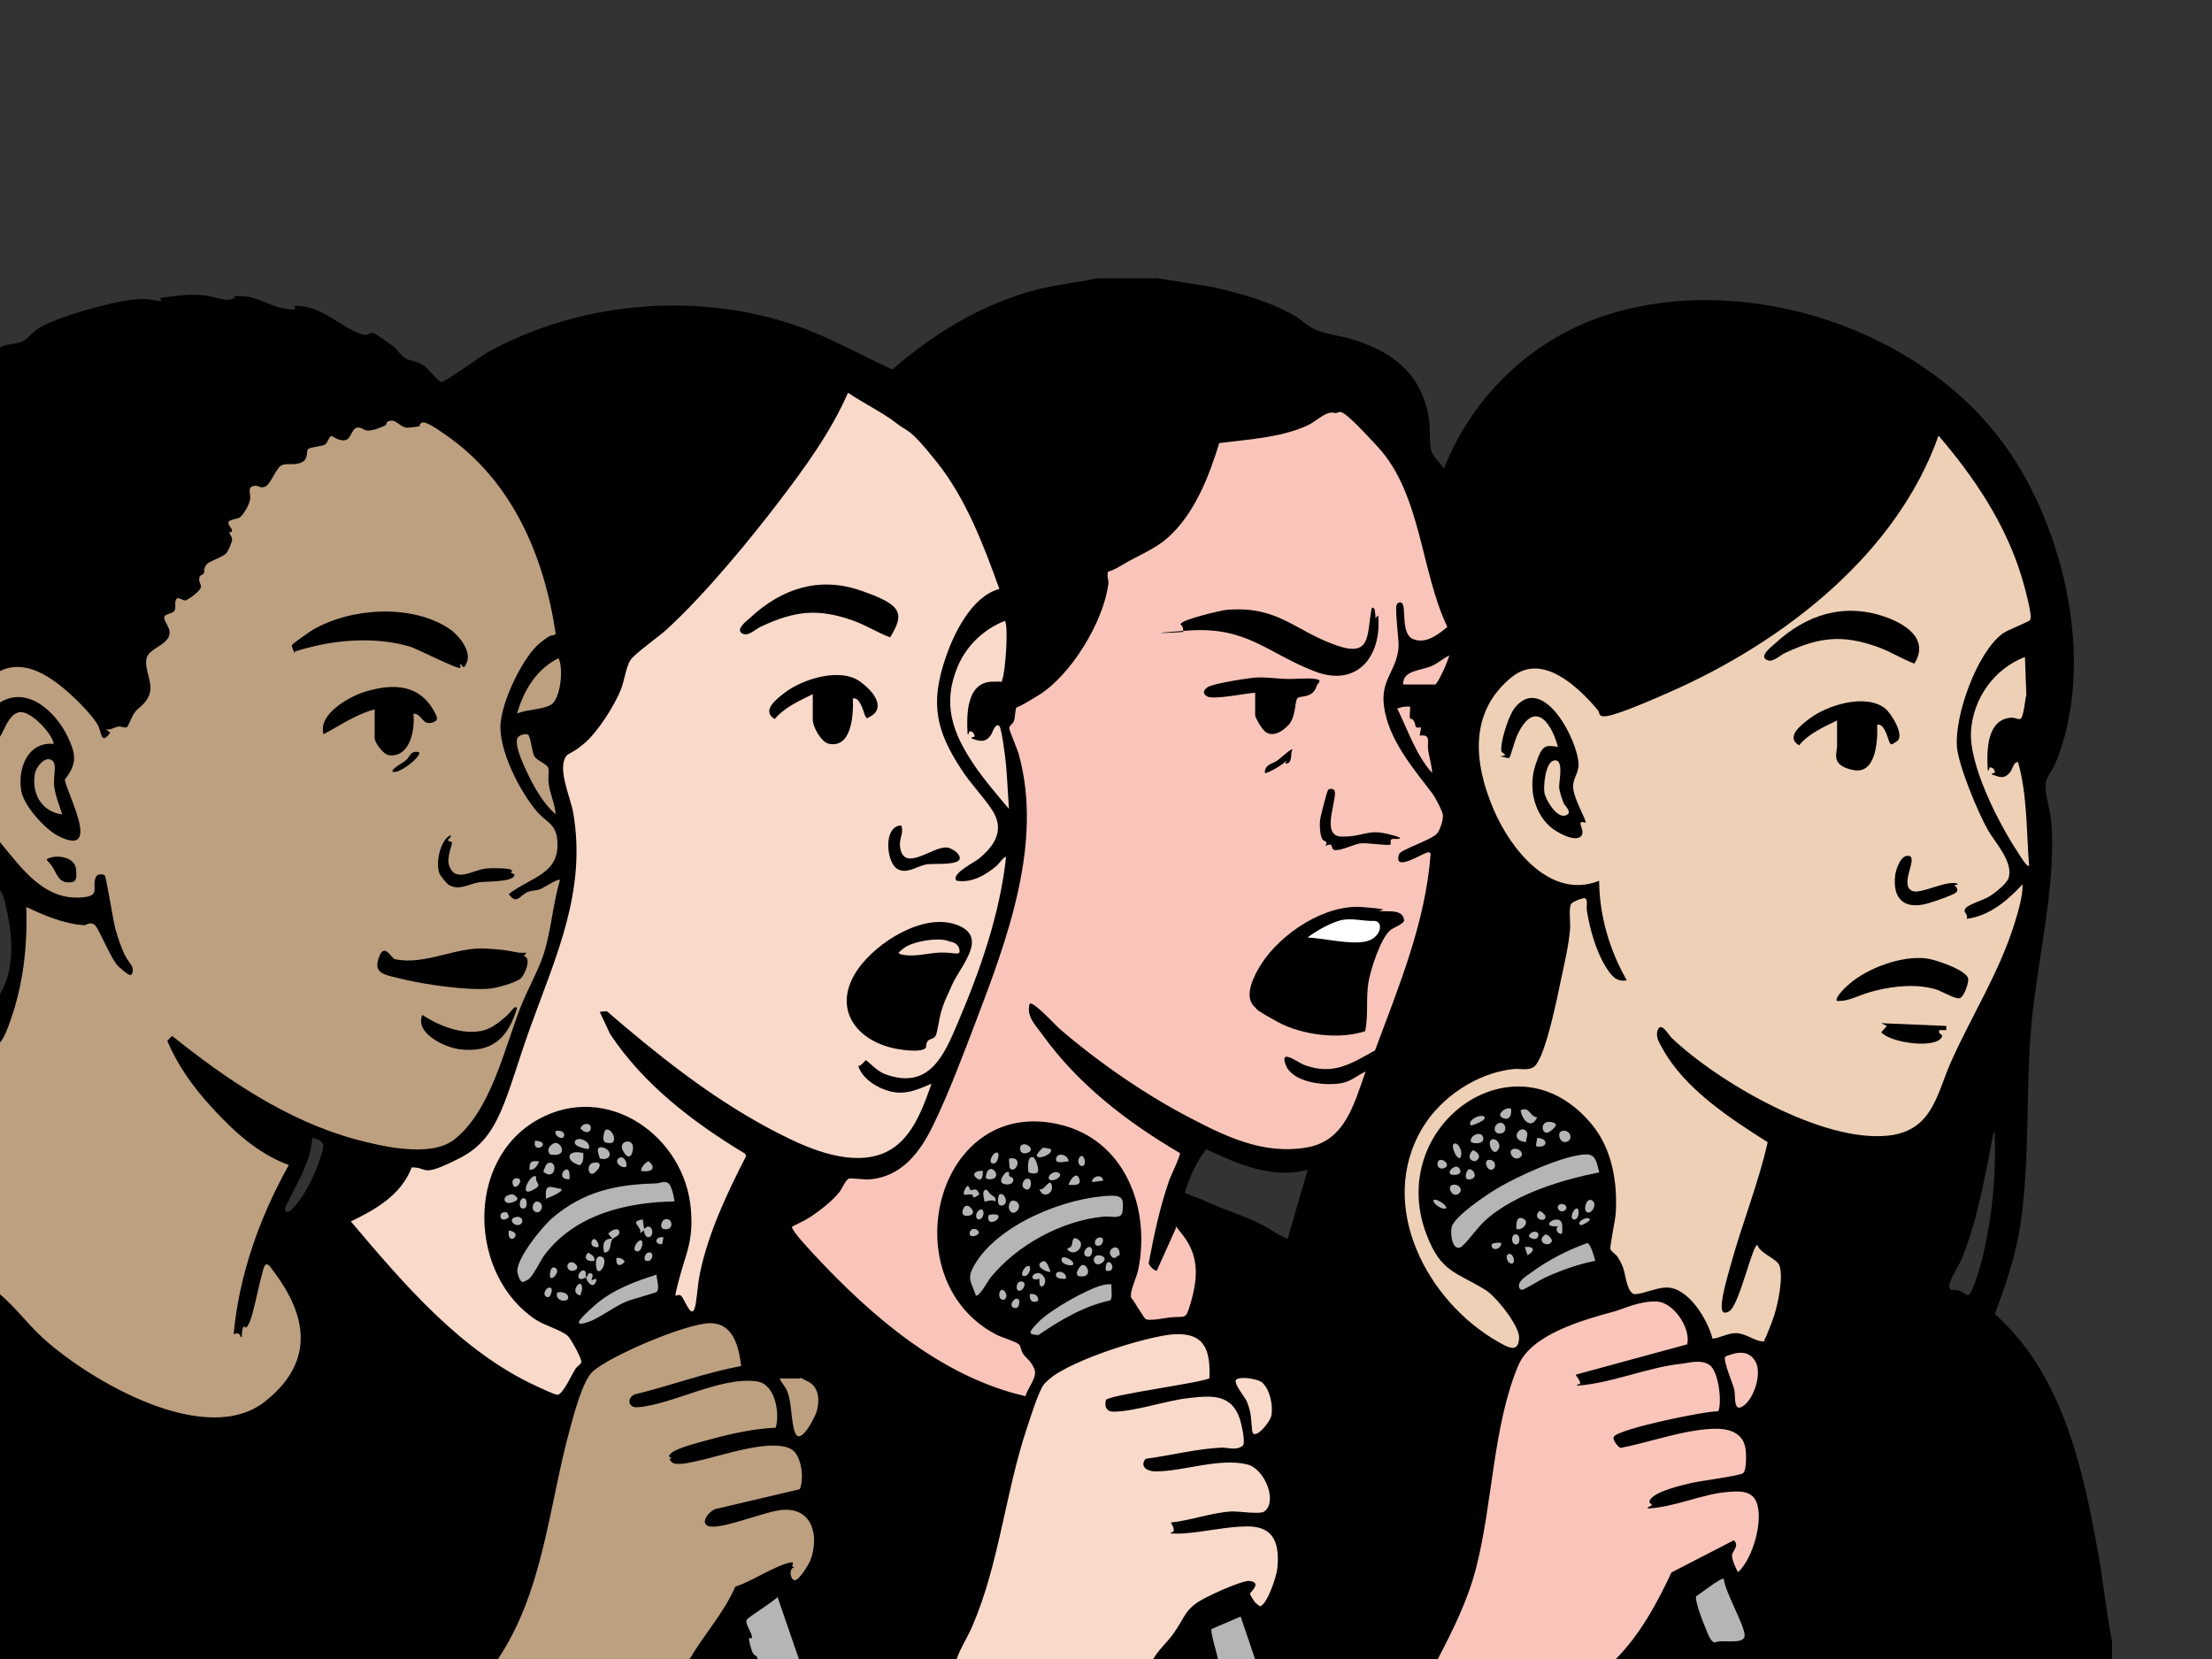 <svg xmlns="http://www.w3.org/2000/svg" id="Calque_1" viewBox="0 0 1600 1200"><rect x="0" y="0" width="1600" height="1200" fill="#333333" stroke="none"/><g id="Calque_2"><path d="M406.3,588.4c-3.3-11.2-8.8-23.3-9-42.9-.3-18,4.1-27.5,7.1-43.9,5.1-27.3,2.2-49.1,0-65.4-9.9-73.8-62.6-120.5-67.4-124.6-14.1-12.1-32.2-27.7-60.3-32.7-33.4-5.9-60.9,6.7-70.5,11.2-86.6,41.2-71.9,151.1-144,173.6-37.7,11.8-62.5-11.8-81.7,8.2-23.2,24.1-9.1,81.4,0,106.2,4.5,12.3,9.1,20.1,19.4,48,8.5,23,12.7,34.5,14.3,46,4.1,29.3-7.4,52.4-14.3,68.4-33,76.9-37.3,169.4-14.3,224.7C-7.5,981.8,0,990.8,5,995.8c16.9,17.2,32.5,18,71.5,31.7,51.9,18.2,50.3,25.9,70.5,25.5,24.4-.4,50.9-12,68.4-33.7,22.7-28.2,30.1-73.1,12.3-94-10.4-12.2-28.3-15-31.7-31.7-1.4-7.1.4-14,1-16.3,3.6-13.5,11.8-16.2,15.3-28.6.2-.7,2.8-10.4,0-20.4-6.1-21.5-33.4-30.2-32.7-31.7.8-1.6,33.9,12.7,57.2,22.5,34,14.2,40.1,15.6,47,16.3,7.6.8,34.8,3.7,55.1-12.3,12.7-9.9,16.2-22.1,23.5-42.9,23.6-66.9,26.7-53,35.7-88.9,10.4-41.5,17.7-70.5,8-103.1l.2.2h0Z" fill="#bda080"></path><polygon points="356.2 1200 381.5 1149.7 405.6 1036.4 421.3 995.4 440.5 977.4 516.4 950.9 534.5 961.7 600.8 1003.9 600.8 1124.3 575.5 1152.1 563.4 1144.8 498.4 1200 356.2 1200" fill="#bda080"></polygon><polygon points="688.8 1200 720.1 1120.5 745.4 1009.5 797.2 963.9 870.7 951.8 931 989.2 939.4 1151.8 914.1 1163.9 899.6 1153 870.7 1169.9 847.8 1200 688.8 1200" fill="#f9d9ca"></polygon><polygon points="246.3 881.6 321.8 970.6 404.9 1015.6 425.3 991.6 450 963 516.4 950.9 557.1 827.1 603.3 842.4 635.5 844.1 660.7 827.1 693.5 757.5 727.4 660.9 738.6 593 729.2 534.5 729.2 499.9 733.9 426.8 698.2 342.5 652.5 294.5 608 276.3 517.3 409.8 448.8 470.1 428.3 515.1 400.8 550.9 411.3 605.3 408.5 646 396.1 694.9 354 810.8 323.5 837.1 287.2 840.6 246.3 881.6" fill="#f9d9ca"></polygon><polygon points="603.3 842.4 589.9 860.5 557.1 886.9 591 923.1 642 972.9 651.9 981.7 705.8 1009.2 738.6 1015.6 744.9 1012 763.9 983.4 827.7 958.9 887.8 957.1 870.3 881 849.2 868.7 869.7 822.5 914.8 840.6 941.7 838.9 970.4 827.1 1007.2 748.7 1037.7 643.3 1044.7 594.8 1048.2 583.6 1021.9 546.2 1038.3 563.7 1044.7 506.4 1059.3 454.3 1003.7 299.7 956.9 280.4 861.5 304.4 787.1 406.3 759 479.4 726.9 507.5 726.9 523.9 733.9 573.7 733.9 629.9 707 723.5 673.6 804.9 646.1 840 623.2 845.3 603.3 842.4" fill="#f9c5ba"></polygon><polygon points="1034.2 1200 1066.4 1094.1 1092.1 982.3 1126.7 950.7 1205.7 935.4 1228.5 960.6 1237.3 974.1 1263.6 972.9 1281.8 991.6 1274.2 1027.9 1281.8 1075.9 1274.2 1128.6 1260.1 1148.5 1248.4 1130.4 1216.2 1149.1 1185.8 1200 1034.2 1200" fill="#f9c5ba"></polygon><polygon points="1133.7 949.3 1075.1 998.1 1001.4 922.6 1001.4 792.6 1079.5 652.1 1052.3 511.6 1182.3 430.9 1393 293 1464.1 375.5 1481.7 495 1472 557.3 1476.4 624.9 1439.5 758.4 1384.2 848.8 1282.4 977.9 1259.5 969.1 1237.3 974.1 1213 935.4 1192.8 937.5 1133.7 949.3" fill="#eed0b6"></polygon><polygon points="426.3 968.2 385 941.9 363.9 913.8 356.2 869.9 369.2 833.9 398.2 811 436.8 806.7 471 828.6 492.4 861.1 492.4 887.4 483.3 942.8 426.3 968.2" fill="#b5b5b5"></polygon><polygon points="540.4 1200 529.2 1173.9 555.5 1151.5 575.5 1152.1 605.4 1200 540.4 1200" fill="#b5b5b5"></polygon><polygon points="870.6 1200 867.8 1173.8 902.2 1162.3 917.1 1200 870.6 1200" fill="#b5b5b5"></polygon><polygon points="750.3 974.4 732.7 958.6 702 940.1 688.8 900.6 688.8 867.2 702.9 840.9 719.5 819.8 763.9 819.8 800 838.3 814.1 866.4 814.1 920.8 808.2 950.9 750.3 974.4" fill="#b5b5b5"></polygon><polygon points="1231.4 1195.6 1281.8 1185.1 1248.4 1130.4 1216.2 1149.1 1231.4 1195.6" fill="#b5b5b5"></polygon><polygon points="1101.5 944.5 1069 911.1 1040 897.1 1030.4 866.4 1034.2 836.5 1059.3 806.7 1092.7 790.9 1123.4 797.9 1152.4 823.3 1163 844.4 1158 877.8 1163 920.8 1101.5 944.5" fill="#b5b5b5"></polygon><polygon points="939.4 679.3 985.6 687.2 995.2 679.3 1003.1 665.3 987.3 661.8 965.4 661.8 939.4 679.3" fill="#fff"></polygon><polygon points="641.4 693.4 672.1 693.4 688.8 693.4 695 693.4 699.3 678.5 679.1 674.5 655.4 678.5 641.4 693.4" display="none" fill="#fff"></polygon></g><g id="Calque_11"><g><path d="M835.9,201.1l40.2,6.3c20.2,4.6,42.1,10.4,60.1,20.9,5.4,3.1,9.8,7.9,15.7,10.3,8.5,3.5,19.5,4.5,28.5,7.5,28.9,9.5,48.2,25.6,53.2,56.8,1.1,6.6.2,17.5,1.5,22.5s7.4,10.1,9.3,13.7c20.9-53.6,65.6-95.6,120.7-112.2,99.8-30.2,224.9,11.2,285.5,95.9,43.6,60.9,65.7,159.6,35.7,230.3-1.6,3.8-5.7,8.3-6.4,12.6-1.3,8.1,3.3,20.4,3.9,29,3.7,48-11.4,104.2-15,153-3.4,45.4-.7,91.7-7.2,136.8-3.3,22.8-10.7,44.6-18.7,66,49.9,44.1,64.5,114.4,75.5,177.4,3.4,19.7,5.3,39.6,9.3,59.2v13h-359c17.7-17.9,29.7-40.1,40.3-62.7l45.2-23.3c4.3,4.5-1.6,7.9-1.4,11.4s3.9,11.6,4.5,11.6c10.6-9.7,18.7-38.1,13-51-3.7-8.4-13.1-7.5-20.9-6.9-18.7,1.6-38.4,11.1-57.6,11.9-.3-1.6,3-1.4,3-2.5s-3-1.2-1.1-4c4.2-6.1,22.8-10.3,30.1-12,6.2-1.4,34.4-5.1,37-7,2.7-2,2.3-14.4,1.8-17.7-2.7-16.3-20.6-15.2-33.1-13.6-19,2.5-38.3,9.3-57.2,13-1.3,0-6.4-5.9-5-8.1,3.7-5.7,65.3-18.5,75.6-18.4,2.9-7,0-29.5-6.5-33.6s-14.6-1.4-19.9-.8c-25.8,2.8-49.7,13.9-75.6,15.9-.4-1.7,1.5-.6,1.8-1.1,1.4-1.9-3.3-6.3-2.8-6.9l80.5-21.9c2.8-11.7-9.9-30.5-22.1-31s-24.4,5.5-30.6,7.2c-22.1,6-59.6,16.3-69.3,38.7-18.5,43.2-18.7,100.9-30.8,147.2-6.1,23.6-16.6,44.3-27.7,65.8h-132l-10.5-31-21,9c-1.2,1.9,4.1,18.4,4.6,22h-47c3.9-7,10.2-12.2,14.8-18.7,9.2-12.9,7.9-18.2,23.8-26.2s28.3-12.1,30.7-11.9c10.3.8.8,8.5.8,9.2s5.3,10.3,7.8,9.1c5.1-2.6,11.4-21.3,12-27.1,1.7-17.2-1.6-30.7-21.5-30.6-15.2,0-31.8,4.2-47,5.1-2.8.2-5.7,0-8.5,0-.2-1.8,2.1,0,2.1-2.4s-1.2-3.7-2.1-5.5c14.3-1.5,29.2-7.1,43.5-8,5.4-.3,21,2.3,24.1,0,9.8-7.1.4-30.8-12.2-34-20.3-5.1-46.8,5.2-66.9,5-5.6,0-11.3-3.7-6.7-9.1,18.2-2.4,36.3-7.2,54.7-8.1,4.4-.2,11,2.4,15.5-1.4,2.3-1.9-1-16-2-19.1-6.1-18.7-21-17.2-37.4-15.3-16.7,1.9-38.4,9.7-54.2,9.8-5,0-6.5-3.7-5.4-8.3.9-3.7,66.5-12.1,74.9-15.8.8-19.9-3-33.1-25.4-31.9-19.3,1-83.4,21-94.5,36.5-3.9,5.5-9.6,23.7-12,31-15.7,46.8-20.1,98.3-39.5,143.5-3.5,8.1-8.5,15.6-11.5,24h-114l-15.5-45c-2.5,3.2-21.8,14.9-22.4,16.7-1,2.9,3.6,9,3.9,11.9s-1.8.3-2,1.1c-.5,1.9,1.7,9.2,2.8,11.1,1.2,2,3.6,1.8,3.2,4.2h-49c10.3-18,24.7-33.3,33-52.5,11.5-3.3,29.4-15.8,40.5-17.5,3.3-.5-1.7,3.4,2.5,3.5-4.7.6-3.3,8.7-.4,9.4,3.2.8,10.4-11.3,11.6-14.2,6.5-17,2.1-38.1-19.7-36.7-12.8.8-44.3,14.6-53.8,11.8-7.3-2.2,1.5-12.7,6.8-12.8l59.1-13.9c3.3-7.4,1.4-24.7-6.2-29-14.6-8.1-51.1,5.1-67.3,8.4-4.4.9-15.9,4.1-19.1,1s.1-2.8-.2-3.3-3.8,0-.2-3.2c4.1-3.8,21.1-8,27.3-9.7,15.7-4.3,32-8,48.3-8.7,3.1-10.6-.3-31.6-13.6-33.5-26.3-3.7-60.8,16.7-86.2,18.7-7.3.6-7.9-6.8-2.2-9.3,25.9-6.2,50.8-15.7,77-20.5-1.7-13.7-5.4-31-22.5-31s-73.2,24-85,35.1c-7.1,6.6-13.5,30.8-16.2,40.8-15.5,56.2-19.1,117.6-52.3,167.2H0v-264c11.7,9.8,20.6,22.4,32,32.5,34.1,30.5,117,79,159.9,44.9s23.2-72.3,3.5-97.3c-4.3-5.4-5,2.8-6.2,6.7-2.4,8-6.1,28.7-9.2,34.5s-2.7.4-3.9,2.3-1.1,5.2-1.2,7.4c-1.6.2-.6-1.7-2.2-2.4s-2.5-.2-3.7.4c3.8-42.8,19-85.2,39.9-122.5-22.6-8.4-39.9-24.4-55.9-41.9-13.3-14.6-24.3-29.7-32-48l3.5-3.5c39.2,31.4,83.2,61.3,132.3,74.7,19.5,5.3,54.8,13.5,71.7.3,26.3-20.5,36.2-65.3,47.8-95.2,4.7-12.2,12.1-25.2,16.2-36.8,6-16.8,7.2-38.1,12.5-55.5-.1-2.4-12.8,6-14.5,6.5-2.8.9-5.6.8-8.3,1.7-6.4,2.3-8.1,10.1-14.2,1.7,16.2-12.6,37.9-14.4,35-40-1.2-10.7-7.9-12.2-14-19-12.7-14.4-29.2-46.3-26.8-65.7s17.4-47.7,27.7-56.3,8.2-4.7,12.1-7.1c-8.5-56.9-31.7-111.3-80.3-144.5-2.8-1.9-14-10.2-16.7-8.3s-.5,2.1-1.7,2.5-7.8,1.1-8.8,1.1c-4.8-.2-7.7-5.8-12-5.1s-2.1,2.4-3.8,3.4c-2.9,1.6-10,4.1-13.1,3.7s-4.7-3-7.9-1.9-4,7.7-7.4,8.7c-5,1.5-9.6-3-10.7-2.8-1.5.3-2.8,5.1-4.3,6-2.7,1.7-10.3,1.7-12.3,3.4s.6,7.4-5.2,9.8-11.1-.1-14.7,2.3-7.5,13.4-11.1,15-4.8-.7-7.4-.5c-6.6.5-2.8,5.4-3.8,10.3s-5.6,11.5-7.4,12.6-7.9,1.5-8.2,3.6,3.5,5.1,2.5,6.4-1.8.2-1.8.7c0,1.5,1.9,3,2,5s-2.9,8.6-3.9,9.8c-2.8,3.6-13,5.7-15.1,9.2s-.6,3.9-1.5,5.6-2.9.8-3.3,3.7c-.5,4.2,3.2,5-.2,8.8s-8.9,7.1-9.7,7.2c-2,.3-4.8-2.5-6.4-1.3-2,2.4-.2,5.9-1.5,8.6-1.2,2.4-6.7,2.2-7.4,4.6s3.4,7.2,3.7,10.1c1.3,10.2-14.8,11.9-16.6,19.9s4.7,17.4,2.3,25.3-8.4,10.2-11,14-4.3,9.7-5.6,10.5-3.7-.6-5.4-.5c-2.8,0-6.1,2.9-9.6,2l3,2.5c-6.6,9.1-6.2.2-8.4-4.5-3.2-6.8-14.7-18.2-20.5-23.5-13.4-12-32.4-25.9-51-16.5v-234c4.6-3.1,10.5-2.1,15.4-4.1s8.2-7.1,12.3-9.7c13-8.3,52.6-19.3,68.1-20.9s13.9,1.3,21.2.7l-1-2c9.9-1.4,20.4-2.9,30.5-2s14.6,4.4,20.8,3,.3-1.8,2.1-2.1c14.6-1.9,23.8,6.6,36.3,8.8s6.1-1.8,7.7-1.9c20.1-.7,33.6,16.4,49.5,20.7,4.1,1.1,4.7-1.8,7-1.2s12.4,8,14.5,9.6c3.1,2.4,6,7,9.2,8.8s7.9,2.1,12.3,4.7,11,12.3,13.6,12.4,28.3-18.6,33.5-21.5c64.4-35.5,145.3-43.6,215.8-21.7,26.9,8.3,51.4,22.4,76.8,34.2,30.1-26.2,65.3-47.6,104.2-57.7,14.7-3.8,29.5-5.2,44.2-8.3h42v-.2h.1,0ZM722.9,426.1c-11.3-31.4-24-65.1-45-91.5s-20.3-21.2-29.5-28.5-23.6-14.3-35-22c-12.7,28.8-31.1,54-50.1,78.9s-52.3,66-81.4,92.6c-5.7,5.2-23,17.3-26,22s-4.4,15.1-6.8,21.2c-4.6,11.4-16.1,29.6-25.2,37.8s-12.7,7.9-14.5,10.5c-6.3,9.5,3.3,29.7,5.2,40.7,9.8,56.5-12.3,103.4-30.8,154.7s-21.6,80-50.9,95-22.7,6.7-35.1,6.9c-7.6,19.9-25.8,30.3-44,39.1,38.1,45.1,79.8,94.2,134.6,119.3,2.6,1.2,13.1,6.2,14.9,6.1,3.8-.2,10.6-15.2,13-18.9,1-1.5,4-3.4,4.2-4.7.5-2.5-7.6-16.9-9.7-18.9-4.6-4.3-16.6-7.5-23.2-11.8-48.4-31.9-51.5-115.2,1.5-144.8,50.1-28,106.7,12.1,110.7,65.6,1.7,22.8-3.5,30.4-8.7,50.3s-1.1,6.5,2.6,12.9,7.6,17,9.7,3.4c1.1-7.1,1.4-13.8,2.9-21.1,6.1-29.4,19.8-58.2,33.4-84.7l-.9-1.8c-37.3-22.5-73.2-49.8-97.5-86.5l-7.5-16,5.1-.5c36.1,31.1,73.8,61.3,115.9,84,21.8,11.7,51,26.2,76.2,21.2,26-5.2,34.9-30.5,42.8-52.7-10.3,4.3-18.7,8.3-30,5.5-9.1-2.3-20.1-9-23-18.4,2,.3,5-4.1,5.5-4.1.8,0,8.2,7.9,13.2,9.8,33,12.5,43.5-13.8,53.7-37.8,16-37.6,30.1-78.1,34.5-118.9-1-1.2-5.3,4.9-6.5,6-8.1,6.9-18.4,13-29.4,11-4.2-4.9,13.2-13.3,16.4-16,11.7-9.7,18.7-21.1,9.3-35.3-6.6-10-15.7-19.1-22.4-29.6-17.9-27.5-22.2-46.9-11.6-78.9,6.1-18.6,19.2-45.7,39.3-51.2h0l.1.1h0ZM1013.9,436.1c3.6,2.4-1,22.5,8.3,26.2,9.2,3.7,18-3.3,24.7-8.8-19.4-40.7-18.8-96.1-50.4-130.4s-25.6-23-31.5-24.5c-5.8-1.5-13.3,6.4-19,9-19.3,9-43.2,10.2-64.1,12.9-7.4,24.2-18,51.5-37.4,68.6-9.6,8.5-22.1,13-33.2,19.8s-9.6,2.5-10.2,6.9c-.2,1.9.9,3.8.6,6.5-3.5,27.4-26.9,66-50.5,80.6-23.6,14.6-14.2,6.2-15.7,8.3s-1,7.1-2,10-3.5,3.5-3.5,5.4,5.8,15.1,6.7,18.3c18.2,64.4-8.2,134.6-31,194.4-9.2,24.1-19.4,51.3-30.6,74.4-9.5,19.6-22.8,37.7-46.6,39.4-3.1.2-13.4-1.1-14.5-.6-2.6,1.2-5.1,7.7-7,10-5.2,6.3-13.6,13-20.5,17.5s-13.4,6.7-13.6,7.5c-.4,2.6,12.9,16.6,15.5,19.5,41.6,44.8,92.4,88.9,153.4,102.9,1.3-5.8,8.9-13.7,6.4-19.7s-6.1-7.9-8.1-10.9-1.4-5.1-3.1-6.9-12.3-5-16.1-6.9c-76.4-39.4-44.5-172.9,45.2-152.2,47.4,10.9,66.2,60.2,57.3,104.7-1,5.2-5,13.5-5.3,17.7s.7,3.3,1.6,4.9,8.1,12.8,8.7,13.3c2.2,2,14.2-.6,18-1,11.5-1.1,11.2,2.3,15-11,5.5-19.2,5.7-34.6-7-50s-1.4-6.7-4.4-2.3l-13.2,29.4c-1.3.9-5.9-3.7-5.9-5.4,3.8-20.3,8.1-40.6,14.9-60.1,1.1-3,8.4-18.1,7.6-19.5-37.9-22.2-73.6-49.6-99.4-85.6-5-6.9-11.9-13.4-9.2-22.3,2.2-2.6,19.1,15.9,21,17.5,27.8,24.1,62.3,48,95,65,26.7,13.9,53.3,26.7,84.4,21.4,28-4.8,34.2-31.8,42.6-54.9-6.1,2.7-10.3,7-17.1,8.3-11.5,2.2-33.2,0-39.7-11-1-1.7-3.9-8.6,0-8s9.1,4.7,12.9,6.1c20.8,7.4,33.3-1.1,50.7-10.7,17.1-46.2,36.5-92.3,40.2-142.1-.5-1-.7-1.4-2-1.2-3.8.6-25.4,15.1-20.8,1.3,1-3.1,22.9-10.1,27.3-14.7,2.3-2.4,4.7-10.3,4.4-13.5s-6.3-14-7.5-15.5c-14-18.3-32.2-39.5-35.2-63.8-2.3-18.8,9-24.8,10.6-41.8.5-5.7-3.3-30.2-.9-31.9s2.6-.7,3-.4h.2v-.1h0ZM1468.6,447.9c1.7-2.7-5.1-27-6.6-31.6-11.8-38.1-34.1-71.2-59.8-101.2-30.4,86.1-112.6,149.4-193.8,185.2-9.4,4.1-38.7,17.2-47.3,17.8-5.3.3-3.4-2.1-5.8-5-14.1-16.6-39.7-41-61.6-23.5-31.5,25.3-27.7,62.5-13.2,96.2,12.2,28.4,41,65.3,76.2,51.3.2,25.4,7.5,50.1,20,72-8,1.5-11.7-4.1-15.4-10.1-6.9-11-11.5-27.7-13.5-40.5-.5-3.2,1.5-9.8-2.9-8.7s-7.6,3-8.3,3.8c-2.1,2.4-.6,13.9-.9,18.1-1,12.3-4,24.5-6.5,36.5-2.8,13.5-10.6,52.2-18.1,61.9-4.1,5.2-10.7,2.5-16.8,3.2-26,2.9-52.1,20.3-65.4,42.6-33.6,56.1,3.4,126,55.5,155.1,6.2,3.5,14.1,8.1,14.4-3.4.2-8.7-16.7-29.9-24.4-34.6-21.5-13.2-32-12.7-42.4-39.6-30.5-78.8,64.2-147.9,119.7-79.7,14.4,17.6,18.4,41.7,17,64-.3,4.7-4.4,23.7-3.8,25.8.5,1.7,4.1,3.9,5.3,5.8s2.9,5.1,3.7,7.3c2,5.1,3,19.8,9,19.5s15.3-4.7,22.3-4.8c15.9-.4,30.1,23.3,33.5,37,5.9-.6,11.3-4.2,17.4-4,6.4.2,13.3,5.6,18.2,5.9s1.2,0,1.8-.8c1.1-1.2,6.4-15.2,7.2-17.8,2.8-8.9,6.8-27.7,3.8-36.2-1.7-5-13.7-8.4-16-14.9-3.4,0-12.8,41.8-19.6,47.4-1.6,1.4-4.9,2.7-5.8,0-1.9-6.1,4.2-25.5,6.1-32.6,8.1-29.9,20-58.8,26.8-89.1-27.3-17.3-60.3-38.8-76.2-68-2.3-4.1-5.2-8.6-3.2-13.4,2.5-5.9,7.8,3.9,9.8,5.8,33.8,32.2,109.3,76.1,156.9,70.8,32.3-3.6,34.9-30.2,45.7-54.2,15-33.3,34.7-64.2,45.6-99.4,2.7-8.8,5.9-19.2,5.8-28.2-10.9,11.7-23.9,23-40.5,25,1.8-3.6-3.6-4.5-.5-7.9,2.6-2.8,12.6-5.6,16.8-8.2s13.1-9.5,14.2-13.8c3.1-11.8-9.9-25.1-15.3-34.7-7-12.4-21.1-46.2-22.2-59.8-1.7-22.8,14.3-67.9,33-81.9,3.5-2.6,19-8.5,19.8-9.7l.3-.7h0ZM699.9,531.1c-.8-13.4-1.1-37.3,17.5-38s5.6,3,7.5-1.4c2.4-5.3,4.7-39.8,1.9-42.6-15.3,6-27.9,18.1-34.2,33.3-11,26.6-3.8,47.3,11.4,70,7.6,11.4,17,22.2,25.8,32.7-1-13.4-1.3-27.1-3.1-40.4s-3.1-19-3.9-19.6c-3-2.5-5,5.2-6,6.5-4,5.8-8.2,4.7-14,2.5-.4-1.8,3,0,2-2.5s-2.2-2.4-2.5-2.5c-2.3-1-.7,2.4-2.5,2h.1ZM1014.9,495.1h23.5c2.3-2.9,3.8-6.4,5.4-9.6s3.2-7.6,4.6-11.4c-4.4,2-8.1,5.5-12.5,7.5-8.1,3.7-21.2,2.9-21,13.5ZM1437.8,557.1c-.8-13.4-1.1-37.3,17.5-38,2,0,4.6,1.3,5.8,1,2.8-.8,3.6-14.3,4.6-17.4l-1-27.5c-22.2,8.5-37.4,29.8-39,53.5-1.7,24.4,20,66.9,33.6,87.4.8,1.2,7,11.7,8.4,10.1-2-25.1-1.2-50.7-8-75-3.7.2-3.5,4.7-5.9,7.6-4.4,5.1-7.5,3.2-13,1.4-.4-1.8,3,0,2-2.5s-2.2-2.4-2.5-2.5c-2.3-1-.7,2.4-2.5,2h0v-.1ZM374,516.1c7-3,17.9-2.7,24.3-6.2,7.2-4,9.5-26.4,5.7-33.8-16,7.9-25.2,23.3-30,40ZM1019.9,511.1c-2.6-.1-5.2,0-7.6.9-2.4.9-1.8-.5-1.2,1.4,7.5,15.4,13.3,32.9,24.8,45.7-.2-5.6-2.1-11.1-2.9-16.6-.8-5.7,2.5-11.6-6.1-10.4l1-6c-5.7,1-3.3-1.6-5.1-4.4s-2.4-1.3-2.7-1.8c-1-1.7.2-6.5-.2-8.8h0ZM401.9,589.1c-.4-7.4-3.9-14.3-4.9-21.6s.7-9.7-.6-12.4-8.1-5-9.9-8.1-2.6-14.2-4.5-15.5-7.5.3-8,3.1c-1.3,6.6,4.9,18.9,7.8,25.2,5,10.5,11.4,21.6,20.2,29.3h-.1ZM1092.9,802.1c-2.4-2.3-12.4,4.3-5.3,6.8,6.1,2.1,5.7-6.4,5.3-6.8ZM1111.9,808.1c-5.4,0-5.3-8.2-12-5,1,7.3,7.9,14.2,12,5ZM1063.9,814c.4.4,10.5-3.2,10-5.5-.8-4-13.4,1.6-10,5.5ZM1123.9,812.1c-11.5-4-9.2,11.4-2.4,6.1s2.8-5.5,2.4-6.1ZM1084.6,812.2c-4.5,1.2-5,8.1.6,7.7,5.9-.5,3.9-8.8-.6-7.7ZM422.7,813.2c-1.1.3-3,2.1-2.7,3.3,7.8,7.6,10.5-5.5,2.7-3.3ZM437.1,825.9c.5.6,6,2,6.8-.5,1.7-5.3-5.2-11.5-6.7-6.7s-.4,6.8,0,7.2h-.1,0ZM1103.9,826.1c-.4-2.2,1.6-4.9.6-7-3.7-7.4-14.5,5.7-.6,7ZM402,818.1c-1.5,3.8,5.3,7,6,3.5s-3.9-4.2-6-3.5ZM1129.5,818.2c-3.6,1.2-1.1,10.1,4.4,7.4,4.4-2.2,1.3-9.3-4.4-7.4ZM1063.9,826c3.1,1.8,10.1,1.3,8.9-3.3-1.3-5.1-9.9-1.6-8.9,3.3ZM1441.8,820.1c-5.9,30.2-11.5,63.6-23.5,91.9-1.5,3.6-11.2,18.1-7.5,20.6,1.3.8,4.2.2,6.1.9s5.6,3.4,6.5,3.3c2.7-.2,5.9-11.4,6.8-14,9.3-28.5,13.9-69.3,12.7-99.3s.8-3.7-1-3.5h0l-.1.1ZM226,823c-1.5,18.7-12.2,34.2-19.8,50.7,0,7,6.2-.2,8.3-2.7,6.5-7.7,13.4-21.8,16.5-31.5s6-13.7-5-16.5ZM1110.9,829c8.2,2.2,10-5.6,1-5.9l-1,5.9ZM425.9,831c2.1-5.4-8.2-9.5-10-5.5s9.5,6,10,5.5ZM1079.4,824.1c-4.8,1.4,1,14.4,4.7,6.7,1.7-3.4-1.9-7.6-4.7-6.7ZM387.1,828.9c2.6,4.3,11.4-3.2-.2-3.8.1,1.2-.4,2.9.2,3.8ZM456.9,835c5-13.4-10.5-10.5-6.5-3s6,3.5,6.5,3ZM397.9,835c14.5,2.9,7.4-11.6,1.9-7.6s-2.3,7-1.9,7.6ZM1052.4,827.1c-5,.2,4,17.4,4.6,7.5.2-2.6-1.9-7.6-4.6-7.5ZM739,828.2c-2,1.3-1.9,7.5,4.1,5.7,6.2-1.9-.4-8-4.1-5.7ZM433.9,838c8.6,2.2,9.4-6.1,2.4-7.9s-2.4,6.6-2.4,7.9ZM759.9,831.1c-.2-.2-4.7-1-5.3-.9-1.2.3-4.7,4.6-4.7,5.4.2,4.1,12.8-1.2,10-4.5ZM945.9,846.1c-25.3,7-50.9-4.2-73.4-14.9-7.2,9.3-12.1,20.2-15.5,31.3.2,1.1,9.3,3.7,11.3,4.7,13.4,6.5,25.3,9.9,38.3,15.7s16,9.8,24.8,13.2l14.5-50h0ZM1094.5,831.1c-4.3,1.3-.2,8.7,4.3,6.5,4.9-2.5,0-7.8-4.3-6.5ZM1065.4,832c-3.5,2.9-3.4,7.9,1.8,7.9,4.8-2.5,2.2-6.6-1.8-7.9ZM421.9,834.1c-11.7-3.2-13.9,5.5-2.5,8.8,2.8-2.1,2.6-5.7,2.5-8.8ZM721.9,834.1c-2.1-2.2-6.7,4.2-5,7,4.4,2.6,6.2-5.8,5-7ZM772.9,840c0-4.4-7.6-7-8.9-2.3s6.2,2.4,8.9,2.3ZM1156.8,848c-1.8-5.9-2-13.2-9.5-13-16.3.4-50.7,16.3-65,25-7.4,4.5-30.4,19.8-32.3,27.7-1.1,4.7.4,17.9,7.1,14.2,7-6.5,11.7-14.6,19.2-20.9,21.6-18,53.3-27.5,80.4-33h.1ZM783.9,843c1.4-.9,1.1-6.2-1.5-7-4.6,2.1-1.9,9.3,1.5,7ZM452.9,844c1.3-3.6-2.3-8.8-5.5-6.1s1.7,7.4,5.5,6.1ZM744,847.9c.5.6,6.1,1.9,6.8-.5s-1.6-9.7-3.5-10.3c-4.9-1.5-3.7,10.3-3.3,10.8ZM729.9,838c-.2.2.3,6.7.5,7,4.3,4.8,10.4-9.1-.5-7ZM1041.4,839.1c-2.7.8-2.3,7.5,2.9,5.9s.5-6.9-2.9-5.9ZM1076.4,839.1c-3.2.7-.8,8,2.9,6.9s2.4-8.1-2.9-6.9ZM390,840.1c-5.8-.7-7.1,0-7,6,3.7.5,5.7-3.1,7-6ZM463.9,847c6.6,1.1,11.6-1.6,5.4-6.9-1.6-.3-6.3,4.6-5.4,6.9ZM396.6,841.2c-1.7.5-3.1,4.7-3.6,6.4,9.1,7.3,10.7-8.7,3.6-6.4ZM428.6,841.2c-4.9,1.4-3,11.6,2.3,6.4s2.6-7.8-2.3-6.4ZM1048.9,849c1.4,1.7,10.2,1.2,6.6-4-2.4-3.4-8.4,1.9-6.6,4ZM719.7,851.8c3.6-3.4-5.2-12.1-6.7-.3.6,2.3,5.2,1.7,6.7.3ZM411.9,853c0-1.7.3-3.7-.2-5.3-1.9-6.3-10.6,5.6.2,5.3ZM1061.9,846.1c-1.2.8-4,8.5,2.2,6.8,5.7-1.6.7-8.8-2.2-6.8ZM710.9,847c-3.8-.5-8.9,1.6-4.6,5.1,4,3.2,4.7-1.5,4.6-5.1ZM729.9,848c-2.1-2-6.7,4.7-5.6,7s7.6,2.6,8.5-.6-1.7-2.5-2.6-3.7,0-2.5-.3-2.7h0ZM758.9,853c1.4,1.9,8-.2,8-3.5-2.6-4.2-10.1.5-8,3.5ZM772.9,857c4.2.3,10.1.7,7.5-5-2.1-4.8-6.7,1.9-7.5,5ZM387.9,851.1c-3.9-3.2-12.9,14.6-3.4,10.1s2.1-4.7,3.4-10.1ZM797.9,854c-.2-5.1-8.1-3.5-8,1l8-1ZM375.9,853.1c-1.1-1.6-6.3-1.4-5,3.5s6.7-1,5-3.5ZM744.8,853.1c-3.6-2.5-7.1,4.3-4,6.5,5,3.5,5.9-5.1,4-6.5ZM487.9,869c-.4-3.2-2.1-12.1-5-13.5s-5.6.4-8.5.5c-28.9.7-52.5,5.9-74.9,25-7,6-27.6,30.9-25.1,40s4.4,6.1,7.6,4.5,9.3-14.3,11.6-17.4c22.1-29.5,59.1-38.5,94.4-39.1h-.1ZM751.9,860c1.7,7,10.3,4,8.9-2.5s-5.9,5-8.9,2.5ZM1050.5,857.1c-4.3,1.4.2,9.5,4.4,6.5s-.2-7.8-4.4-6.5ZM405.9,860c-8.3-1.3-11.8-4.7-11,7,1.1-.3,13.4-5.1,11-7ZM702.1,860.9c-.9-.5-1.5-6.3-4.2-.5s1.9,3.2,4.5,3.5.2,3.5,3.6,1.6,2.3-1.9,1.5-3.5c-1.6-3.2-4.7-.7-5.4-1.1h0ZM716.3,863.7c-.7-.6-2.5-4.5-4.3-2.6s.2,6.5,0,8c3-.2,5.2-1.8,8,0,.7-3.5-1.8-3.7-3.6-5.4h-.1ZM368.7,864.2c-5.9,1.2-4.5,7.5,1.6,5.6s3.9-3.8,1.7-5.4c-1-.7-2.1-.5-3.3-.3h0v.1h0ZM722.9,864c-.8.5-2.7,9.2,2.3,7.9s1.1-10.1-2.3-7.9ZM705.9,937c2.2,1.6,9.1-11.1,10.6-12.9,19.2-23.6,51.5-41.2,81.9-44.1,5.1-.5,12.8,2.3,13.5-3.5,1-8.5.5-11.9-8.6-11.6-32.7,1.1-81.1,20.6-98.3,49.8-6.1,10.4-2.6,11.8.8,22.3h.1ZM379.9,867.1c-3.7-2.3-5.4,6-2.4,6.9,4.6,1.4,3.7-6.1,2.4-6.9ZM735.7,875.8c3-3.1.9-7.9-3.8-7.3-4.7,3.2-1.1,12.2,3.8,7.3ZM1045.9,874c1.7-1.5-6.7-7.5-9-6-.6,3.3,7.3,7.4,9,6ZM1147,875.9c2.9,4.5,9-4.5,4.9-7.4s-6.3,5.3-4.9,7.4ZM386.2,875.8c4,4,8.5-3.8,3.8-6.3-3.8-2-6.1,3.9-3.8,6.3ZM1128.5,871.1c-3.9,1.2-.5,7.2,3.4,4.4,2.6-1.8.3-5.6-3.4-4.4ZM697.1,878.9c2.4,1.5,9.6,0,5.4-4.9-4.9-5.8-7.9,3.4-5.4,4.9ZM1140.4,874.1c-2,0-5.6,7.2-2,8s4.7-8.1,2-8ZM707.2,876.3c-1.8,1.9-1.5,6.3,1.2,5.7,4.5-.9,3.8-11-1.2-5.7ZM1113.4,876c-5.7,5.9,5.3,8.9,4.4,3.6,0-.8-3.2-3.9-4.4-3.6ZM366.9,877c-6.6-1.7-6.1,6.4-1.5,5s1.7-3.5,1.5-5ZM721.9,879.1c-.6-.9-5.6-1-6.9,0-1.9,8.8,9.3,3.4,6.9,0ZM373.7,880.2c-6.7,1-2.3,6.9,1.7,5.8s2.7-6.5-1.7-5.8ZM1096.9,889c4.4,1.3,9.9-5.1,5-7.5s-5.4,3.5-5,7.5ZM1142.9,886c1,1,6.9-2.8,7-3.5.2-3.7-9.9.6-7,3.5ZM464.9,882c-10.6,1.9,0,5-2,10l3-2c-.2,1.7,1.2,5.3,3.4,4.9,4.8-.7,2.3-11.9-3.4-5.9l-1-7ZM480.6,882.1c-1.8.6-4.3,6.3,0,7,7.3,1.1,6.2-9.1,0-7ZM1129.9,892c.2-.2.2-5.4,0-6.5-1.7-8.9-18.3,2.6-3,1.5-2.8,2.9,1.3,6.7,3,5ZM437,906c5.3,0,4.1-6.5,5.5-9s5.5-2.6,5.5-5.5c0-4.6-6.7-1.5-8,1l3,3.5c-6.8-.4-7.3,4.6-6,10ZM703.5,889.1c-2.9.9-3.4,6.4,1.8,4.8s1.7-5.9-1.8-4.8ZM368,890c0,1.4-.3,3,.2,4.3,1.6,5.3,10-2.7-.2-4.3ZM1108.6,891.2c-1.1.3-2.9,2-2.7,3.3,7.3,5.9,9.8-5.4,2.7-3.3ZM1095.4,893c-2.6.8-2.3,8.3,2,7,2.6-.8,2.3-8.3-2-7ZM1117.5,893.1c-6.6,4.8,2.2,9.7,4.9,5,.8-1.4-2.8-6-4.9-5ZM479.9,895c-5.9-1.1-7.3,5.2-1,5l1-5ZM794.6,895.2c-2.7.7-3.8,5.1-1.1,5.8,4.5,1.2,6.5-7.2,1.1-5.8ZM432.9,902c.2-1.3-.1-2.5-.8-3.7-3.5-6.6-8,5.1.8,3.7ZM774.6,901.8c-.5.6-2.6,1.1-2.7,1.8,5.4,6.7,14-3.1,8-7-5.1-3.4-3.5,2.9-5.3,5.3h0v-.1ZM463.4,897.1c-2.4,0-6.7,6.9-3,8s5.8-7.8,3-8ZM1085.9,899c-1.3-.2-6.9-.3-7,1.5,0,5.1,7.2,3.1,7-1.5ZM1153.9,912c-.7-2.7-3.3-12.2-5.7-12.9-14.1,5-28.9,12.6-41.1,21.7-3.1,2.3-9.6,5.8-8.2,10.6.3,1,1.1,1.6,2.2,1.5,1.9-.2,13-7.2,16.3-8.7,11.6-5.3,23.8-9.7,36.4-12.2h.1,0ZM787.4,902c-2.5.6-5.1,6-1,7s5-7.9,1-7ZM809.9,908c.3-10.2-9.5-4.7-6.5,0s4.8-.6,6.5,0ZM1104.9,908c5.7-3.4,5.1-6.7-2-6l2,6ZM429.9,912c.6-3.5-2.1-4.4-4.5-6-4,4.4-.2,6.9,4.5,6ZM468.6,906.1c-1.9.6-3.7,5.2-1.1,5.9,4.8,1.2,6.3-7.5,1.1-5.9ZM1091.4,907c-3.1.6-1.2,7.1,2,7s1.4-7.6-2-7ZM793.5,908.1c-4.6,1.4-1.9,9.1,3.4,5.5s-.6-6.3-3.4-5.5ZM432,919c3.4,2.8,7.7-8.3,3.4-9.9-6.3-2.3-4.1,9.3-3.4,9.9ZM775.9,915c2.6-2.5-7.2-7.8-8-4.5-1,4.2,7.1,5.4,8,4.5ZM445.9,910c-.7,5.5,2.7,6.8,6,2.5-1.5-2.1-3.3-2.9-6-2.5ZM759.9,920c-.9-2-2.6-9.2-6-7.5-6.1,3,2.4,7.8,6,7.5ZM412.5,913.1c-3.8,1.2-2.2,7.3,2.8,5.9s.4-6.9-2.8-5.9ZM799.9,919c6.1,1.9,5.5-5.2,2.5-6-2.7-.7-2.8,4.6-2.5,6ZM779.9,923c12.5,2.5,5.6-12,1.5-7s-2,6.5-1.5,7ZM744.9,916c-3.3-1.9-7.7,6.4-4.5,7s5.5-4.7,4.5-7ZM398,924c2.2,2.3,7.6-5.3,3.5-7s-3.9,6.6-3.5,7ZM423.9,924c1,3.8,4.8,8.1,7,3.5s-2.7-1.2-3-1.5,2.1-4.5-.5-5-1.9,2.1-3.5,3c-.3-1.1.5-4.6-1.5-5-4-.8-7.2,9.6,1.5,5ZM770.9,925c1.4-4.4-5.9-6.9-7-3.5s4.7,3.7,7,3.5ZM751.9,925c-1.1,10.6,6.9,3.7,3.1-1.6-5.5-7.6-13.8,4.3-3.1,1.6ZM474.9,922c-15.7,4.9-32,11-44.5,22s-16.4,16.1-4.8,12.2c8-2.7,18-10.8,27.3-14.7,3.9-1.6,21.1-6.3,22-7,2.6-2-.1-9.5,0-12.5ZM735.9,933c3,3,7.8-5.2,3.5-6s-4.5,5-3.5,6ZM419.9,937c.2-1.5,1-2.9,1.1-4.5.4-10.3-10.3,3-1.1,4.5ZM803.9,929c-2.1-.2-4,0-6,.5-11.4,2.7-38.2,18-46.5,26.5s-7.6,9.1-.4,9.7c16.3-11,32.4-20.7,52-25.1,2.1-1.7.5-8.6,1-11.5h0l-.1-.1h0ZM398.9,932c-2.7-2.7-7.2,3.8-3.9,5.9,3.5,2.2,4.6-5.3,3.9-5.9ZM724.4,933c-2.9,1.8-1.9,8.2,2,7,3.3-1.7.7-7.5-2-7ZM403,935c-1.8,6.6,8.1,7.3,8,3.5s-6.1-4.4-8-3.5ZM750.9,941c.5-3.9-2.5-5.5-6-5-.4,4.7,1.7,6.9,6,5ZM736.9,940c-2.8-2.8-7.9,4.7-3.5,6s4.2-5.3,3.5-6ZM1262.5,1015.7c6.7-6,12-22.7,7.2-31s-13.3-7-21.7-3.5c-2.2,2.5,5.9,20.4,6.6,24.6.8,4.6-1.1,17.9,7.9,9.9ZM563.9,997c1.5,3.5,4.4,6.2,5.7,9.8,3.3,8.7,2.5,21.7,5.5,29.5,3.9,9.8,14.3-11.2,15.5-15,2.4-7.6,2.1-17.6-5.7-21.8s-6-2.4-6.6-2.4h-14.5l.1-.1h0ZM913.5,1000.4c-3.9-3.6-19-5.2-19.7-1.8s6.9,12.2,8,15c3.5,8.5,3,12.6,3.9,21.1s13.1-5.8,14-11.1c1.1-7-1-18.1-6.3-23.1h0l.1-.1h0ZM1246.8,1142c-1.7-1.2-17.3,11-20,12.7-.8,3.6,4.8,18.2,6.6,22.3,1.4,3.2,3.6,10.6,7,11.1,5-2.6,20.6,1.9,21.5-4.6s-14.2-31.8-15-41.4h0l-.1-.1Z"></path><path d="M0,609.1c15.5,18.8,31.9,42.5,59.5,40,13.9-1.2,6.3-6.9,10-15,1-2.2,5.2-2,6.3-.8s6,32.7,7.7,38.8c1.6,5.6,3.9,12.5,6.3,17.7s5.9,8.2,6.2,10.9-.6,5.2-2.5,4.4-7.2-5.4-7.9-6.1c-5.9-5.9-14.2-28.4-17.6-30.4s-5.3.8-7.5.6c-14.8-1.1-28.2-7-41.5-13.1,1,28.2-2.2,56.2-11.7,82.8-1.8,5-3.9,11.1-7.3,15.2v-35c11.9-19.8,8.7-45.4,3.5-67-.6-2.5-1.7-6.1-3.5-8v-35h0Z"></path><path d="M0,508.1c20.4-12.5,41,7.6,49.2,25.3,4.4,9.5,6.8,16.4.8,26s-3,.6-3.1,4.2c0,7.5,28.3,58-4.9,41-9.5-4.9-24.7-21.7-26.6-32.4-2.9-16,4.6-36,23.5-34.1-1.2-7.8-16.6-23.8-24.4-23s-11.1,12.5-14.6,18v-25H0h0ZM45,589.1c-2.1-6.8-5.4-14.5-5.9-21.6s2.6-15.5-2.1-17.9-10.9,5-11.8,10.2c-2.4,14.3,4.9,27.3,19.8,29.3Z"></path><path d="M333.1,480.3c-.5.5.1,2.6-.1,2.8-1.3,1.5-31.4-13.8-36.2-15.3-21.9-6.6-47.7-5.6-69.8-.3s-12,4.7-13.4,4.6-2.6-4.8-2.5-5.4c.3-1.1,13.5-10.2,15.6-11.4,27.6-15.8,71-18.5,98.2-.6,6.4,4.2,15.9,15.6,13,23.8s-4,1.1-4.8,1.8Z"></path><path d="M380.9,689.1l-2,2.5c6.1,1,.6,13.5-2.1,16-3.3,3.1-17.7,7.1-22.5,7.5-15.7,1.5-45.8-2.8-61.5-6.5s-22.7-4.3-18.8-15.9,9.1.6,11.6,1.1c22.1,4.6,43.4-8.9,65.7-7.7s19.8,3.6,29.5,3h.1Z"></path><path d="M271,513.1c-13.4,3.5-24.9,11.6-37,18-4.2-14.7,18.8-27.4,30.5-30.9,20.3-6.1,39.2-5.2,49.9,15,1.7,3.3,3.2,6-1.5,7.4-7.9,2.3-7.1-6.2-13.9-6.4,1.4,11.3-2.3,31.7-17.5,30.1-4.1-.4-10.5-9-10.5-12.6v-20.5h0v-.1Z"></path><path d="M374,729.1c-6.3,21.4-17.9,32.7-41.4,29.9-10.4-1.2-32.9-11.5-27.1-24.9,13.6,9.2,36.8,17.8,51.8,7.8s13.6-15.2,16.7-12.8Z"></path><path d="M326.9,609.2c.6,1-4,10.9-2.1,16.6,4.3,13.3,16.9,3.5,26.8,2.4,3-.3,16.5-.5,18.2,1s-.6,1.4-.3,1.9c.6.9,3.3.6,2.4,2.5-2,4.5-20.4,3.8-25.4,4.6-7.5,1.2-14.5,6.3-22,1.8-1.1-.6-5.8-6.4-6.4-7.6-3.3-7.1,0-24.8,7.8-28.3.7,1.8-2,3.1-2,3.5,0,.8,2.6,1.2,2.9,1.6h.1Z"></path><path d="M36.7,620.3c6.3-1.9,17.5.2,18.3,8.3s0,10-6.5,9.6-7.9-7.5-11.1-12-5.7-4.4-.7-5.9h0Z"></path><path d="M303,544.1c2.7,2.4-14.6,16.4-19,14-1.7-1.5,8.5-7.1,9.5-8,3-2.6,3.3-7.5,9.5-6Z"></path><path d="M987.7,745.8c-18.8,6.4-46.1,2.9-63.5-6.6s-14.6-9-16.9-11.1c-8.2-7.7.2-23.3,5.1-30.9,14.1-22,45.9-43.2,72.9-41.1s8.8,2.2,13.1,2.9,16.8-1.9,17.2,6.8c0,2.3-7.7,5.2-9.8,6.9-7.1,5.6-14.5,28.9-16,38-1.8,11.7,0,23.7-2.3,35.2h.2v-.1h0ZM945.9,678.1c11.9.6,30,5.2,41.5,3s13.8-14.3,7-15c-7.7.4-15-2-22.8-.8-7.9,1.3-19.3,7.9-25.7,12.7h0v.1Z"></path><path d="M993.9,440.1c.7.7,1.1,5.6,1,7l2-2c2.7,29.5-15.1,52.4-46,40.5-34.5-13.3-48.9-32.6-91.5-29.5s-3.4,1.2-3.5,1,0-2.2-.3-3.2-1.7-2.2-1.7-2.3c0-3.3,29.2-10.1,33.5-10.5,37.3-3,48.7,15,79.2,25.7,25.3,8.9,22-7.4,25.3-25.2.2-1.3.3-3.1,1.9-1.5h.1Z"></path><path d="M907.9,501.1c-6.5.2-30.5,5.5-35,2.5s-.5-5.7.7-6.6c3.3-2.5,29.5-6.6,34.8-6.9,7.8-.5,14.6.8,21.9,1s15.2-.9,21.1,0,1.6,3,1,5c-2.8,9.5-12,6.7-14,9s-.8,14-7,20-11.5,7-15.3,4.8-8.2-11.5-8.2-12.3v-16.5h0Z"></path><path d="M964.7,571.2c4.7,2.9-10.9,33.7,5.6,33.9s18.3-5.4,32.9-2,9.1,3.9,5.1,3.7-1.6,3.1-2.6,4.1-17.5-1.4-21.4-.9c-5.1.7-13.3,5-18.2,4.9s0-6.3-7.4-3c2.3-3.8-1-3.1-2.1-4.7-1.8-2.8-2.2-10.3-1.8-13.7s4.9-20.7,5.8-22,3.2-.9,4-.5v.2h.1Z"></path><path d="M934.9,542.1c-1.7,2.7,0,8.8-3.5,10s0-2.4-1-2c-1.1,2.4-14.5,10-15.5,9-.2-6.4,5.6-6.4,9.3-9.2s9.8-8.7,10.7-7.8Z"></path><path d="M669.7,757.8c-2.5,3.7-16.8,1.7-21,.9-30-5.6-47.4-29.9-28.2-57.6,13.5-19.4,47-40.8,71.1-32.3s3.5,29.3-2.9,43.5-5.7,12.6-7.6,18.4-2.9,16-4.4,18.6-4.5,1.8-5.9,4.1-.6,3.6-1.1,4.4h0ZM650.9,690.1c9.7,2.7,19.8-.8,29.5-1.1s14.8,2.9,13.5-2.4-6.6-5.4-7.3-5.7c-7.3-3.3-27,0-33.2,5.2s-2.8,2.2-2.5,4Z"></path><path d="M643.8,461c-9.1-3.4-17.2-8.7-26.4-12-25.7-9.2-42.5-7.2-66.9,4.2-4.6,2.1-9.5,7.8-14,4.8s3.9-9.1,6.4-11.4c22.5-20.9,49.7-29.8,79.5-19.5s32.4,16.1,21.4,34h0v-.1Z"></path><path d="M587.9,502.1c-9.9,4.9-20.3,9.4-27.5,18-10-5.9,1.3-14.5,7-18.9,12.9-10,40.6-18.8,55-8s14.7,19.8,8.9,23.9-4.4,1.6-5.3,1-3.3-14.2-9.1-12.9c.5,11.1-.6,36.2-17.3,32.8-5.6-1.1-11.7-12.3-11.7-17.3v-18.5h0v-.1h0Z"></path><path d="M651.9,597.1c2.1,5.3-1.7,9.5-.9,15.4,2.6,18.9,22.7.2,33.4.5,5.2.2,13.1,7,8.4,9.9s-18.8,1.5-23.1,2.4c-6.7,1.4-14,7.2-20.7,3.2-8-4.8-10.3-31.2,2.9-31.4h0Z"></path><path d="M1146.8,595.1c-8.2-2.6.7,5.8-3.2,9.8-4.6,4.6-18.2-3.2-22.2-6.8-12.4-11-15.8-29.3-10.8-44.7s7.3-14.4,16.3-13.2c-5.7-20.5-18.2-33.7-29.9-7.4-1.1,2.5-4.6,14.8-5.2,15.3-1.2.8-5.2-1.1-6.9-.9l4-1c-2.3-2.7-3.2-1.2-3-5.4.4-7.2,5.4-23.5,10-29.1,20.3-24.7,45.5,23.8,45.9,41.1.2,7.2-5,10.5-3.7,18.6s9.7,22.4,8.8,23.7h-.1ZM1123.6,550.2c-5.7,1.6-7.3,18-6.5,23.1s8.9,18.6,15.1,16.6-.6-7-1.4-9.4c-1.1-3.3-2.8-7.7-3-11-.3-4.2,4-21.7-4.3-19.3h.1Z"></path><path d="M1384.7,480c-9.1-3.4-17.2-8.7-26.4-12-25.7-9.2-42.5-7.2-66.9,4.2-4.6,2.1-9.5,7.8-14,4.8s3.9-9.1,6.4-11.4c22.5-20.9,49.7-29.8,79.5-19.5,15.2,5.3,32.4,16.1,21.4,34h0v-.1Z"></path><path d="M1328.8,521.1c-9.9,4.9-20.3,9.4-27.5,18-10-5.9,1.3-14.5,7-18.9,12.9-10,40.6-18.8,55-8,4.5,3.4,14.7,19.8,8.9,23.9s-4.4,1.6-5.3,1c-1-.7-3.3-14.2-9.1-12.9.5,11.1-.6,36.2-17.3,32.8s-11.7-12.3-11.7-17.3v-18.5h0v-.1Z"></path><path d="M1328.8,724.1c-2.3-2.4,7.1-10.9,9-12.5,13.5-11.6,37.6-20.4,55.4-18.4,6.1.7,29.3,8.4,30.4,14.6.6,3.2-3.1,13.8-6.4,14.3s-12.9-5.3-17.4-6.6c-13.9-3.9-29.1-2.4-43,1s-18.1,7.8-28,7.5h0v.1h0Z"></path><path d="M1415.8,639.1c.4,1.8-1.7.6-2,1s3.9,3.2,1,5.5-18,7.2-20.2,7.8c-17,4.9-26-3-23.7-20.7.6-4.3,4.4-15.4,10.3-13.5s-7.4,20.9,1.9,25.2c6,2.8,24.4-7.9,32.7-5.3h0Z"></path><path d="M1407.8,742.1v3h-5c-1,3.6,2.1,2.2,2,4.5-3.4,9.5-37.9,4.8-44-3l4-4.5-4-2,47,2Z"></path></g></g></svg>
